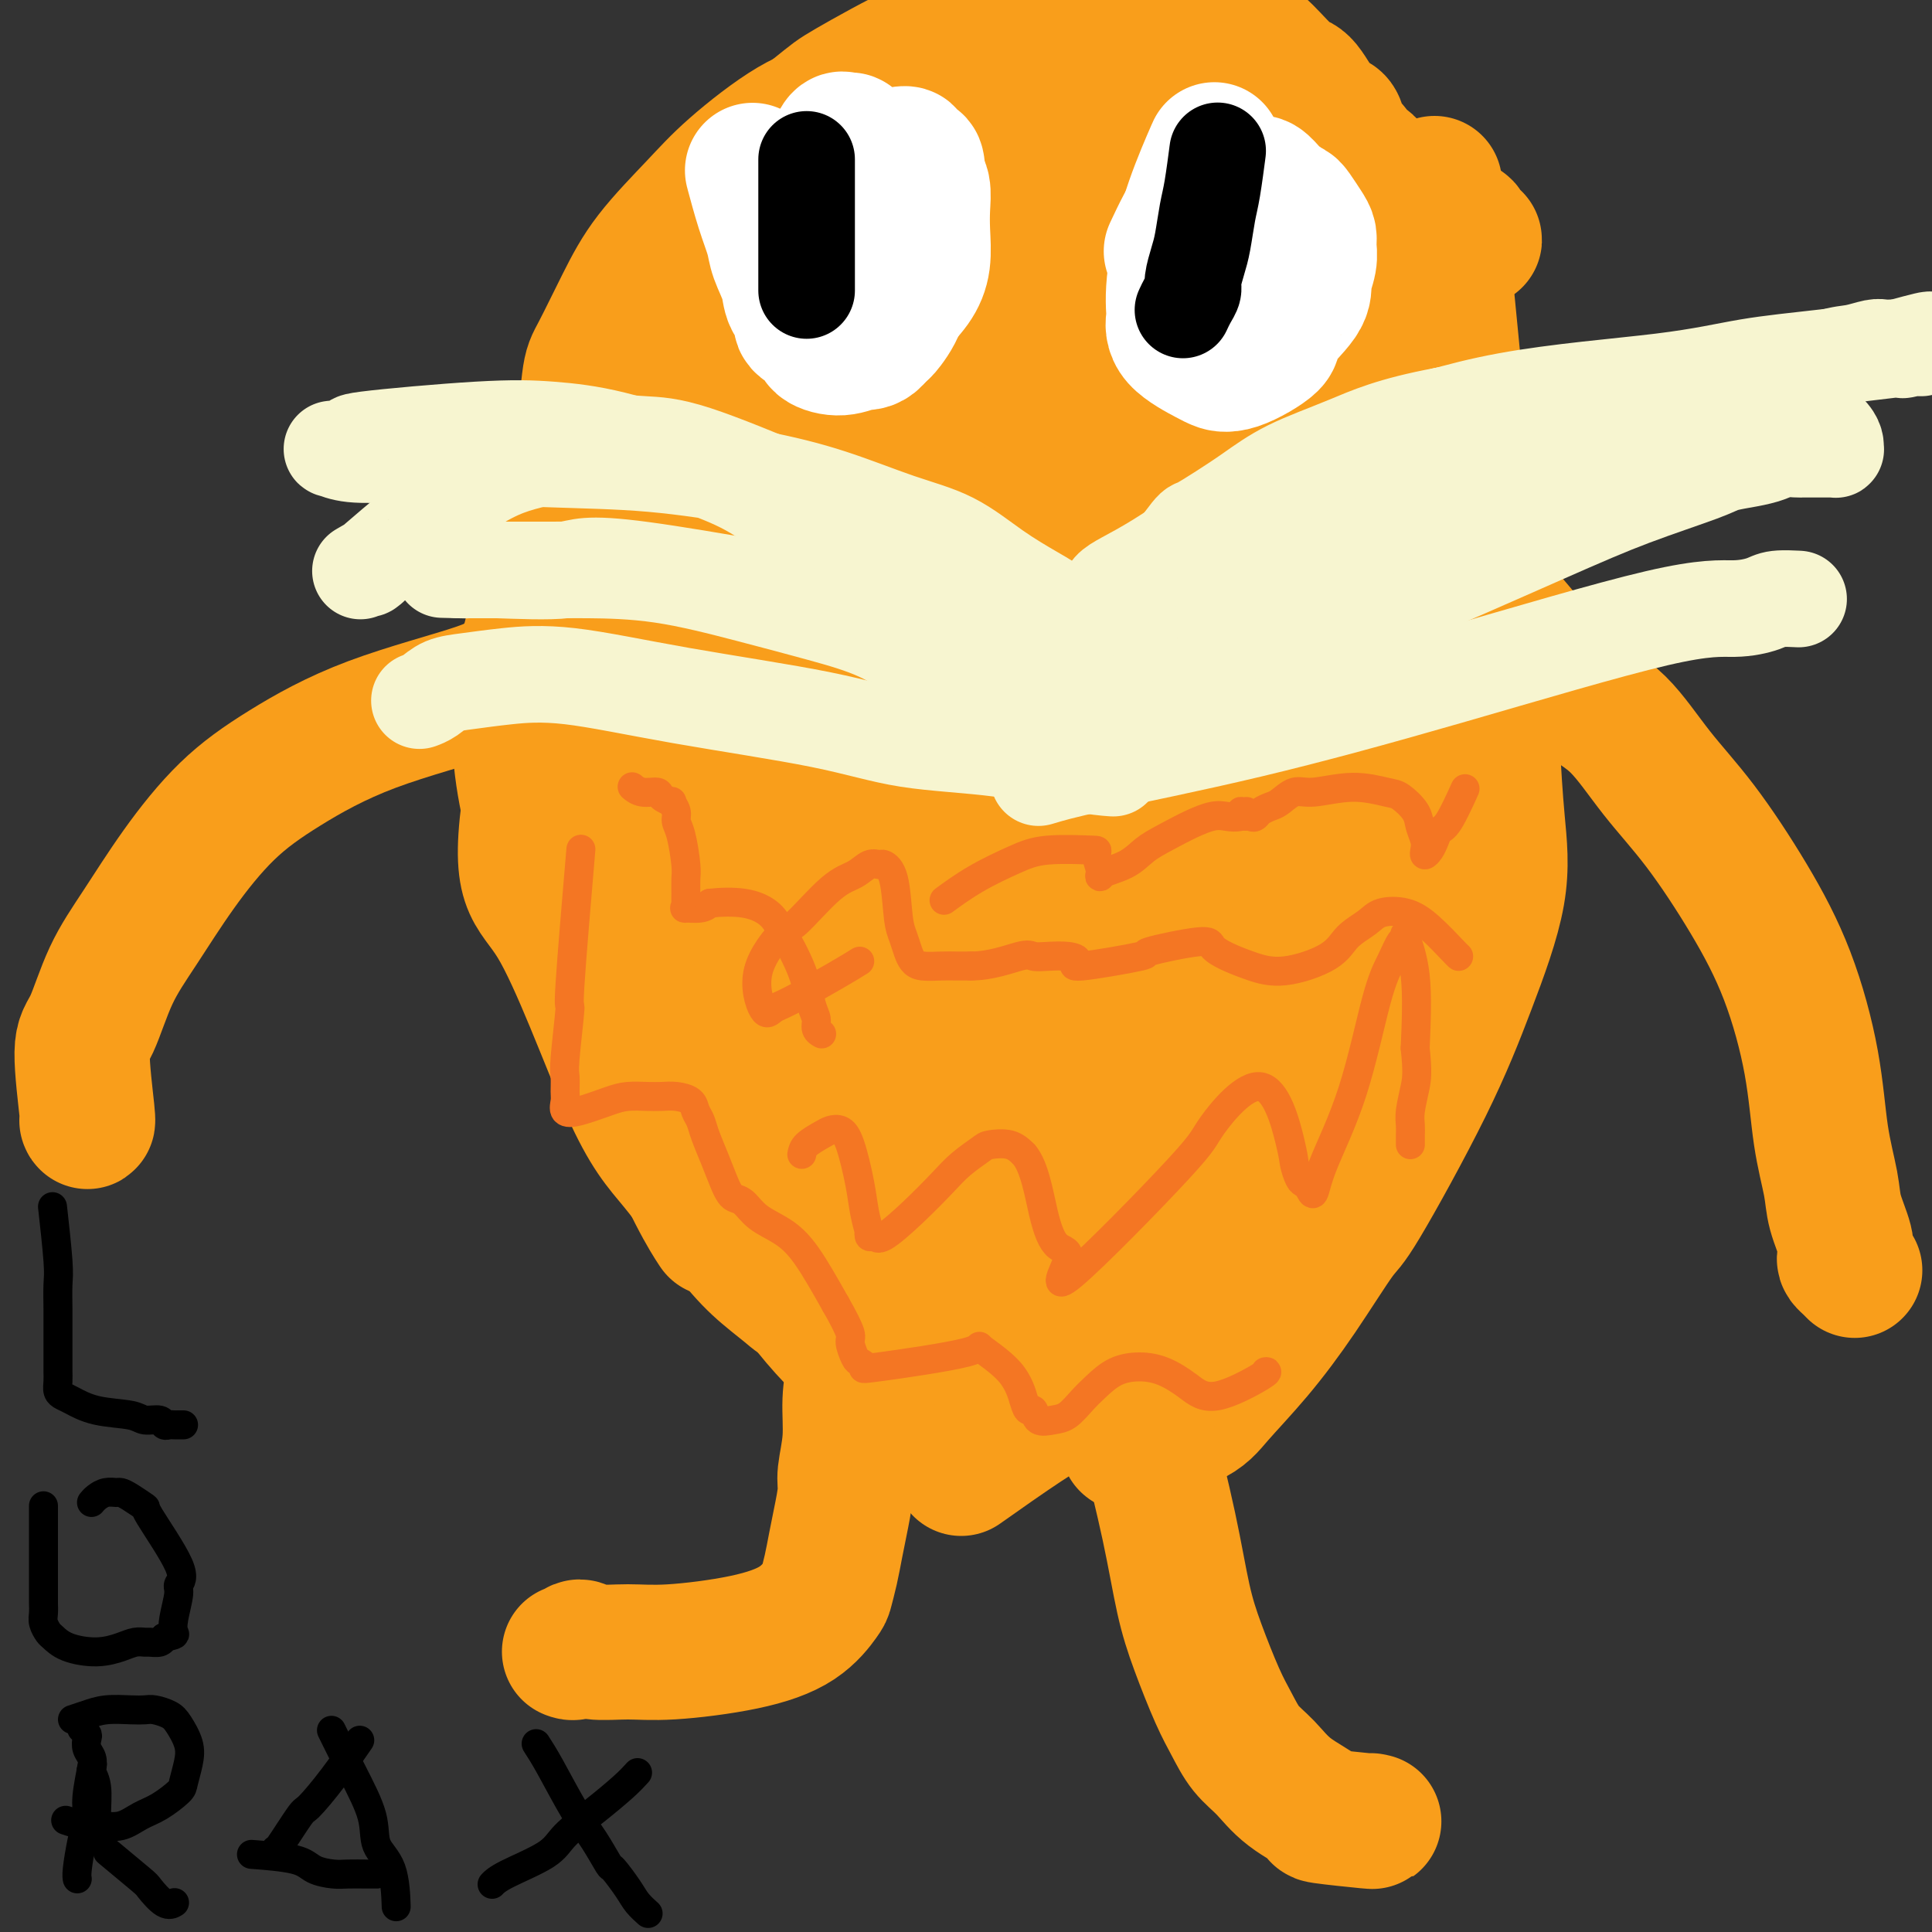 <svg viewBox='0 0 400 400' version='1.1' xmlns='http://www.w3.org/2000/svg' xmlns:xlink='http://www.w3.org/1999/xlink'><rect x="0" y="0" width="400" height="400" fill="#333333" stroke="none"/><g fill='none' stroke='#F99E1B' stroke-width='28' stroke-linecap='round' stroke-linejoin='round'><path d='M171,118c0.442,-5.322 0.883,-10.644 0,0c-0.883,10.644 -3.091,37.252 -4,48c-0.909,10.748 -0.520,5.634 0,11c0.520,5.366 1.171,21.213 2,30c0.829,8.787 1.836,10.515 3,14c1.164,3.485 2.486,8.727 4,13c1.514,4.273 3.222,7.575 5,10c1.778,2.425 3.627,3.972 6,6c2.373,2.028 5.271,4.538 8,6c2.729,1.462 5.290,1.875 9,2c3.710,0.125 8.571,-0.040 14,-2c5.429,-1.960 11.427,-5.715 17,-11c5.573,-5.285 10.719,-12.098 15,-21c4.281,-8.902 7.695,-19.891 10,-32c2.305,-12.109 3.501,-25.336 4,-38c0.499,-12.664 0.301,-24.763 0,-36c-0.301,-11.237 -0.704,-21.612 -2,-30c-1.296,-8.388 -3.483,-14.787 -5,-19c-1.517,-4.213 -2.363,-6.238 -3,-8c-0.637,-1.762 -1.066,-3.262 -2,-4c-0.934,-0.738 -2.375,-0.715 -1,-2c1.375,-1.285 5.566,-3.877 -4,-2c-9.566,1.877 -32.889,8.224 -45,13c-12.111,4.776 -13.009,7.981 -15,10c-1.991,2.019 -5.074,2.851 -13,12c-7.926,9.149 -20.693,26.614 -27,36c-6.307,9.386 -6.153,10.693 -6,12'/><path d='M141,136c-6.517,16.507 -6.311,33.776 -5,45c1.311,11.224 3.727,16.404 6,20c2.273,3.596 4.402,5.607 4,8c-0.402,2.393 -3.335,5.169 7,11c10.335,5.831 33.940,14.716 47,16c13.060,1.284 15.577,-5.032 18,-9c2.423,-3.968 4.752,-5.588 7,-7c2.248,-1.412 4.414,-2.617 8,-9c3.586,-6.383 8.593,-17.945 11,-30c2.407,-12.055 2.214,-24.604 0,-37c-2.214,-12.396 -6.448,-24.640 -11,-36c-4.552,-11.360 -9.420,-21.836 -13,-28c-3.580,-6.164 -5.870,-8.017 -7,-9c-1.130,-0.983 -1.099,-1.097 -2,-2c-0.901,-0.903 -2.733,-2.594 -4,-4c-1.267,-1.406 -1.970,-2.528 -6,-2c-4.030,0.528 -11.387,2.704 -19,8c-7.613,5.296 -15.482,13.712 -22,24c-6.518,10.288 -11.684,22.449 -15,34c-3.316,11.551 -4.783,22.491 -5,33c-0.217,10.509 0.816,20.586 2,27c1.184,6.414 2.520,9.165 5,15c2.480,5.835 6.103,14.754 9,21c2.897,6.246 5.070,9.818 11,15c5.930,5.182 15.619,11.975 21,15c5.381,3.025 6.453,2.283 12,2c5.547,-0.283 15.569,-0.107 24,-3c8.431,-2.893 15.270,-8.856 22,-19c6.730,-10.144 13.351,-24.470 16,-39c2.649,-14.530 1.324,-29.265 0,-44'/><path d='M262,152c-1.271,-13.533 -4.447,-25.367 -9,-37c-4.553,-11.633 -10.483,-23.065 -16,-32c-5.517,-8.935 -10.621,-15.373 -16,-21c-5.379,-5.627 -11.034,-10.443 -15,-13c-3.966,-2.557 -6.242,-2.855 -9,-3c-2.758,-0.145 -5.996,-0.137 -9,-2c-3.004,-1.863 -5.772,-5.596 -15,5c-9.228,10.596 -24.914,35.520 -32,52c-7.086,16.480 -5.571,24.515 -4,34c1.571,9.485 3.196,20.421 6,31c2.804,10.579 6.785,20.800 11,30c4.215,9.200 8.663,17.380 13,24c4.337,6.620 8.563,11.679 12,16c3.437,4.321 6.083,7.903 10,12c3.917,4.097 9.103,8.709 12,11c2.897,2.291 3.505,2.259 5,3c1.495,0.741 3.876,2.254 8,1c4.124,-1.254 9.991,-5.274 16,-15c6.009,-9.726 12.162,-25.157 16,-43c3.838,-17.843 5.363,-38.097 6,-55c0.637,-16.903 0.387,-30.455 0,-42c-0.387,-11.545 -0.910,-21.084 -2,-28c-1.090,-6.916 -2.748,-11.211 -4,-15c-1.252,-3.789 -2.097,-7.073 -4,-10c-1.903,-2.927 -4.862,-5.496 -10,-9c-5.138,-3.504 -12.454,-7.942 -28,-3c-15.546,4.942 -39.322,19.263 -51,27c-11.678,7.737 -11.260,8.891 -13,11c-1.740,2.109 -5.640,5.174 -10,11c-4.360,5.826 -9.180,14.413 -14,23'/><path d='M116,115c-3.982,8.380 -6.937,17.830 -8,27c-1.063,9.170 -0.232,18.059 2,27c2.232,8.941 5.866,17.936 11,27c5.134,9.064 11.767,18.199 19,26c7.233,7.801 15.065,14.267 22,20c6.935,5.733 12.971,10.732 18,15c5.029,4.268 9.051,7.805 13,9c3.949,1.195 7.827,0.047 9,5c1.173,4.953 -0.358,16.008 8,1c8.358,-15.008 26.607,-56.078 34,-76c7.393,-19.922 3.932,-18.696 3,-22c-0.932,-3.304 0.665,-11.140 2,-21c1.335,-9.860 2.407,-21.745 3,-33c0.593,-11.255 0.706,-21.881 1,-32c0.294,-10.119 0.767,-19.732 1,-26c0.233,-6.268 0.225,-9.190 0,-12c-0.225,-2.810 -0.668,-5.508 -1,-7c-0.332,-1.492 -0.555,-1.777 -1,-2c-0.445,-0.223 -1.112,-0.385 -2,-1c-0.888,-0.615 -1.995,-1.683 -9,0c-7.005,1.683 -19.907,6.116 -32,14c-12.093,7.884 -23.377,19.217 -33,30c-9.623,10.783 -17.586,21.016 -23,31c-5.414,9.984 -8.278,19.720 -10,30c-1.722,10.280 -2.302,21.103 -1,31c1.302,9.897 4.484,18.867 8,27c3.516,8.133 7.365,15.427 11,21c3.635,5.573 7.056,9.423 12,14c4.944,4.577 11.413,9.879 19,13c7.587,3.121 16.294,4.060 25,5'/><path d='M217,256c9.768,-0.673 21.687,-4.857 28,-7c6.313,-2.143 7.022,-2.246 13,-6c5.978,-3.754 17.227,-11.158 26,-22c8.773,-10.842 15.069,-25.121 18,-39c2.931,-13.879 2.498,-27.358 2,-39c-0.498,-11.642 -1.061,-21.447 -3,-31c-1.939,-9.553 -5.253,-18.852 -7,-25c-1.747,-6.148 -1.925,-9.144 -3,-12c-1.075,-2.856 -3.045,-5.573 -5,-8c-1.955,-2.427 -3.894,-4.566 -8,-7c-4.106,-2.434 -10.379,-5.163 -19,-5c-8.621,0.163 -19.592,3.220 -30,9c-10.408,5.780 -20.255,14.285 -29,25c-8.745,10.715 -16.388,23.641 -20,31c-3.612,7.359 -3.192,9.152 -4,16c-0.808,6.848 -2.844,18.750 -3,29c-0.156,10.250 1.567,18.848 4,26c2.433,7.152 5.575,12.858 9,18c3.425,5.142 7.134,9.719 10,13c2.866,3.281 4.891,5.266 8,8c3.109,2.734 7.303,6.217 13,8c5.697,1.783 12.897,1.867 18,2c5.103,0.133 8.108,0.316 15,-6c6.892,-6.316 17.669,-19.129 24,-36c6.331,-16.871 8.216,-37.800 10,-45c1.784,-7.200 3.468,-0.672 2,-19c-1.468,-18.328 -6.088,-61.511 -8,-78c-1.912,-16.489 -1.118,-6.282 -2,-4c-0.882,2.282 -3.441,-3.359 -6,-9'/><path d='M270,43c-5.970,-2.212 -16.895,-1.243 -23,0c-6.105,1.243 -7.392,2.759 -14,10c-6.608,7.241 -18.539,20.208 -27,33c-8.461,12.792 -13.453,25.411 -17,37c-3.547,11.589 -5.650,22.149 -6,33c-0.350,10.851 1.053,21.994 2,29c0.947,7.006 1.436,9.875 3,15c1.564,5.125 4.201,12.507 7,18c2.799,5.493 5.758,9.099 9,12c3.242,2.901 6.766,5.098 10,8c3.234,2.902 6.179,6.510 13,6c6.821,-0.510 17.520,-5.139 23,-9c5.480,-3.861 5.741,-6.952 8,-16c2.259,-9.048 6.515,-24.051 8,-37c1.485,-12.949 0.199,-23.845 -1,-34c-1.199,-10.155 -2.313,-19.569 -4,-28c-1.687,-8.431 -3.949,-15.879 -5,-19c-1.051,-3.121 -0.892,-1.915 -1,-2c-0.108,-0.085 -0.484,-1.461 -1,-2c-0.516,-0.539 -1.173,-0.240 -1,-1c0.173,-0.760 1.174,-2.580 -4,-2c-5.174,0.580 -16.525,3.559 -26,12c-9.475,8.441 -17.074,22.342 -23,32c-5.926,9.658 -10.179,15.072 -8,30c2.179,14.928 10.790,39.371 14,49c3.210,9.629 1.020,4.445 5,4c3.980,-0.445 14.129,3.850 20,5c5.871,1.150 7.465,-0.844 10,-2c2.535,-1.156 6.010,-1.473 10,-6c3.990,-4.527 8.495,-13.263 13,-22'/><path d='M264,196c2.254,-18.265 1.389,-52.926 0,-69c-1.389,-16.074 -3.302,-13.561 -5,-15c-1.698,-1.439 -3.180,-6.830 -4,-10c-0.820,-3.170 -0.977,-4.120 -2,-4c-1.023,0.120 -2.910,1.308 -2,-2c0.910,-3.308 4.617,-11.112 -3,-1c-7.617,10.112 -26.560,38.141 -34,50c-7.440,11.859 -3.379,7.547 -2,12c1.379,4.453 0.077,17.670 0,24c-0.077,6.330 1.073,5.775 2,8c0.927,2.225 1.632,7.232 3,11c1.368,3.768 3.400,6.298 5,9c1.600,2.702 2.766,5.576 4,7c1.234,1.424 2.534,1.396 3,3c0.466,1.604 0.099,4.838 3,2c2.901,-2.838 9.072,-11.749 12,-18c2.928,-6.251 2.614,-9.841 3,-19c0.386,-9.159 1.474,-23.886 2,-34c0.526,-10.114 0.492,-15.616 0,-24c-0.492,-8.384 -1.440,-19.651 -2,-25c-0.560,-5.349 -0.730,-4.781 -1,-5c-0.270,-0.219 -0.638,-1.227 -1,-3c-0.362,-1.773 -0.716,-4.313 -1,-6c-0.284,-1.687 -0.497,-2.521 -1,-3c-0.503,-0.479 -1.295,-0.604 -1,-1c0.295,-0.396 1.677,-1.065 -1,0c-2.677,1.065 -9.413,3.864 -18,11c-8.587,7.136 -19.025,18.610 -28,30c-8.975,11.390 -16.488,22.695 -24,34'/><path d='M171,158c-6.197,11.256 -9.691,22.397 -12,31c-2.309,8.603 -3.434,14.667 -2,23c1.434,8.333 5.425,18.935 9,25c3.575,6.065 6.733,7.591 9,10c2.267,2.409 3.644,5.699 11,7c7.356,1.301 20.693,0.612 32,-8c11.307,-8.612 20.586,-25.148 26,-42c5.414,-16.852 6.964,-34.022 5,-50c-1.964,-15.978 -7.442,-30.765 -13,-44c-5.558,-13.235 -11.197,-24.918 -15,-32c-3.803,-7.082 -5.769,-9.561 -7,-11c-1.231,-1.439 -1.725,-1.837 -3,-3c-1.275,-1.163 -3.330,-3.091 -5,-5c-1.670,-1.909 -2.954,-3.799 -8,-4c-5.046,-0.201 -13.853,1.286 -22,6c-8.147,4.714 -15.633,12.656 -22,21c-6.367,8.344 -11.613,17.091 -15,26c-3.387,8.909 -4.914,17.978 -6,28c-1.086,10.022 -1.732,20.995 -1,31c0.732,10.005 2.842,19.043 5,29c2.158,9.957 4.365,20.833 7,30c2.635,9.167 5.700,16.627 9,23c3.300,6.373 6.836,11.661 10,16c3.164,4.339 5.955,7.731 8,10c2.045,2.269 3.344,3.415 4,4c0.656,0.585 0.671,0.611 3,2c2.329,1.389 6.973,4.143 13,0c6.027,-4.143 13.436,-15.184 19,-31c5.564,-15.816 9.282,-36.408 13,-57'/><path d='M223,193c2.298,-24.006 1.544,-55.521 1,-70c-0.544,-14.479 -0.879,-11.921 -1,-17c-0.121,-5.079 -0.029,-17.794 0,-26c0.029,-8.206 -0.006,-11.902 0,-16c0.006,-4.098 0.054,-8.598 0,-14c-0.054,-5.402 -0.210,-11.706 -1,-15c-0.790,-3.294 -2.214,-3.578 -1,-5c1.214,-1.422 5.065,-3.984 -2,-2c-7.065,1.984 -25.048,8.512 -37,16c-11.952,7.488 -17.875,15.936 -24,25c-6.125,9.064 -12.452,18.744 -17,28c-4.548,9.256 -7.318,18.090 -9,27c-1.682,8.910 -2.276,17.898 -2,27c0.276,9.102 1.421,18.319 3,27c1.579,8.681 3.591,16.825 6,24c2.409,7.175 5.214,13.382 8,20c2.786,6.618 5.552,13.648 9,19c3.448,5.352 7.577,9.026 10,11c2.423,1.974 3.138,2.249 5,4c1.862,1.751 4.870,4.977 10,7c5.130,2.023 12.382,2.843 18,2c5.618,-0.843 9.600,-3.348 18,-13c8.400,-9.652 21.216,-26.450 30,-42c8.784,-15.550 13.534,-29.850 17,-43c3.466,-13.150 5.647,-25.148 7,-37c1.353,-11.852 1.878,-23.558 1,-35c-0.878,-11.442 -3.160,-22.619 -6,-33c-2.840,-10.381 -6.240,-19.966 -9,-26c-2.760,-6.034 -4.880,-8.517 -7,-11'/><path d='M250,25c-5.935,-7.649 -12.771,-8.271 -20,-9c-7.229,-0.729 -14.850,-1.566 -23,1c-8.150,2.566 -16.828,8.536 -26,16c-9.172,7.464 -18.837,16.423 -27,21c-8.163,4.577 -14.825,4.772 -23,26c-8.175,21.228 -17.865,63.488 -21,84c-3.135,20.512 0.284,19.276 5,27c4.716,7.724 10.730,24.408 15,34c4.270,9.592 6.798,12.094 10,16c3.202,3.906 7.078,9.218 10,13c2.922,3.782 4.889,6.033 7,8c2.111,1.967 4.365,3.649 6,5c1.635,1.351 2.651,2.370 5,3c2.349,0.630 6.033,0.870 8,1c1.967,0.130 2.218,0.148 4,-1c1.782,-1.148 5.094,-3.464 7,-5c1.906,-1.536 2.405,-2.291 3,-3c0.595,-0.709 1.287,-1.371 2,-2c0.713,-0.629 1.448,-1.226 2,-2c0.552,-0.774 0.920,-1.727 1,-2c0.080,-0.273 -0.129,0.133 0,0c0.129,-0.133 0.595,-0.806 1,-1c0.405,-0.194 0.748,0.092 1,0c0.252,-0.092 0.414,-0.563 1,-1c0.586,-0.437 1.596,-0.839 2,-1c0.404,-0.161 0.202,-0.080 0,0'/><path d='M137,51c-2.831,11.674 -5.663,23.347 -8,35c-2.337,11.653 -4.180,23.285 -5,33c-0.820,9.715 -0.617,17.514 0,27c0.617,9.486 1.648,20.661 2,27c0.352,6.339 0.025,7.843 1,14c0.975,6.157 3.253,16.968 5,25c1.747,8.032 2.963,13.287 5,19c2.037,5.713 4.895,11.884 7,16c2.105,4.116 3.459,6.176 4,7c0.541,0.824 0.271,0.412 0,0'/><path d='M297,38c0.574,4.779 1.148,9.559 2,18c0.852,8.441 1.982,20.545 3,31c1.018,10.455 1.923,19.262 3,28c1.077,8.738 2.324,17.406 3,24c0.676,6.594 0.780,11.114 1,16c0.220,4.886 0.557,10.136 1,15c0.443,4.864 0.993,9.340 0,15c-0.993,5.660 -3.529,12.505 -6,19c-2.471,6.495 -4.877,12.642 -9,21c-4.123,8.358 -9.961,18.927 -13,24c-3.039,5.073 -3.277,4.649 -5,7c-1.723,2.351 -4.929,7.477 -8,12c-3.071,4.523 -6.006,8.441 -9,12c-2.994,3.559 -6.045,6.757 -8,9c-1.955,2.243 -2.813,3.529 -6,5c-3.187,1.471 -8.704,3.127 -11,4c-2.296,0.873 -1.370,0.964 -1,1c0.370,0.036 0.185,0.018 0,0'/><path d='M199,304c4.564,-3.222 9.128,-6.444 13,-9c3.872,-2.556 7.053,-4.447 10,-6c2.947,-1.553 5.661,-2.769 9,-5c3.339,-2.231 7.302,-5.476 11,-10c3.698,-4.524 7.130,-10.327 10,-15c2.870,-4.673 5.176,-8.215 7,-13c1.824,-4.785 3.164,-10.814 5,-18c1.836,-7.186 4.167,-15.531 5,-23c0.833,-7.469 0.167,-14.062 0,-19c-0.167,-4.938 0.165,-8.221 0,-12c-0.165,-3.779 -0.828,-8.053 -1,-11c-0.172,-2.947 0.147,-4.565 0,-7c-0.147,-2.435 -0.760,-5.687 -1,-9c-0.240,-3.313 -0.106,-6.689 0,-10c0.106,-3.311 0.186,-6.558 0,-11c-0.186,-4.442 -0.637,-10.080 -1,-14c-0.363,-3.920 -0.639,-6.123 -1,-9c-0.361,-2.877 -0.805,-6.428 -1,-9c-0.195,-2.572 -0.139,-4.164 0,-8c0.139,-3.836 0.360,-9.915 0,-15c-0.360,-5.085 -1.303,-9.178 -2,-13c-0.697,-3.822 -1.149,-7.375 -2,-10c-0.851,-2.625 -2.100,-4.321 -3,-6c-0.900,-1.679 -1.450,-3.339 -2,-5'/><path d='M255,37c-1.612,-5.690 -1.144,-2.914 -1,-2c0.144,0.914 -0.038,-0.036 -3,-2c-2.962,-1.964 -8.703,-4.944 -14,-7c-5.297,-2.056 -10.149,-3.187 -23,-1c-12.851,2.187 -33.701,7.693 -43,10c-9.299,2.307 -7.049,1.415 -11,5c-3.951,3.585 -14.105,11.646 -19,16c-4.895,4.354 -4.532,4.999 -5,6c-0.468,1.001 -1.768,2.356 -4,7c-2.232,4.644 -5.396,12.576 -7,16c-1.604,3.424 -1.646,2.341 -2,5c-0.354,2.659 -1.018,9.062 -1,13c0.018,3.938 0.720,5.411 1,6c0.280,0.589 0.140,0.295 0,0'/><path d='M155,34c-1.473,1.150 -2.946,2.301 0,0c2.946,-2.301 10.310,-8.053 14,-11c3.690,-2.947 3.704,-3.089 7,-5c3.296,-1.911 9.873,-5.592 15,-8c5.127,-2.408 8.803,-3.544 13,-5c4.197,-1.456 8.916,-3.232 14,-4c5.084,-0.768 10.532,-0.529 15,0c4.468,0.529 7.956,1.347 11,2c3.044,0.653 5.643,1.140 8,2c2.357,0.860 4.473,2.095 6,3c1.527,0.905 2.465,1.482 4,3c1.535,1.518 3.669,3.977 5,5c1.331,1.023 1.861,0.610 3,2c1.139,1.390 2.887,4.585 4,6c1.113,1.415 1.592,1.051 2,1c0.408,-0.051 0.744,0.209 1,1c0.256,0.791 0.433,2.111 1,3c0.567,0.889 1.525,1.346 2,2c0.475,0.654 0.468,1.505 1,2c0.532,0.495 1.605,0.633 2,1c0.395,0.367 0.113,0.962 1,2c0.887,1.038 2.944,2.519 5,4'/><path d='M289,40c5.726,5.542 4.539,3.397 5,3c0.461,-0.397 2.568,0.954 4,2c1.432,1.046 2.187,1.788 3,2c0.813,0.212 1.682,-0.107 2,0c0.318,0.107 0.084,0.640 0,1c-0.084,0.360 -0.018,0.547 1,1c1.018,0.453 2.988,1.174 -2,0c-4.988,-1.174 -16.936,-4.242 -21,-5c-4.064,-0.758 -0.245,0.793 -5,-2c-4.755,-2.793 -18.083,-9.931 -24,-13c-5.917,-3.069 -4.424,-2.068 -4,-2c0.424,0.068 -0.223,-0.797 -2,-2c-1.777,-1.203 -4.684,-2.743 -7,-4c-2.316,-1.257 -4.041,-2.231 -6,-3c-1.959,-0.769 -4.154,-1.333 -7,-2c-2.846,-0.667 -6.344,-1.437 -8,-2c-1.656,-0.563 -1.468,-0.917 -4,-1c-2.532,-0.083 -7.782,0.107 -12,0c-4.218,-0.107 -7.404,-0.512 -12,1c-4.596,1.512 -10.602,4.939 -15,7c-4.398,2.061 -7.189,2.755 -11,5c-3.811,2.245 -8.642,6.040 -12,9c-3.358,2.960 -5.242,5.084 -8,8c-2.758,2.916 -6.389,6.625 -9,10c-2.611,3.375 -4.202,6.415 -6,10c-1.798,3.585 -3.801,7.713 -5,10c-1.199,2.287 -1.592,2.731 -2,6c-0.408,3.269 -0.831,9.363 -1,13c-0.169,3.637 -0.085,4.819 0,6'/><path d='M121,98c-0.167,3.167 -0.083,1.583 0,0'/><path d='M313,129c-0.488,-0.582 -0.977,-1.163 0,0c0.977,1.163 3.418,4.071 6,7c2.582,2.929 5.304,5.879 8,8c2.696,2.121 5.367,3.412 8,6c2.633,2.588 5.227,6.475 8,10c2.773,3.525 5.726,6.690 9,11c3.274,4.310 6.870,9.765 10,15c3.130,5.235 5.793,10.250 8,16c2.207,5.750 3.958,12.236 5,18c1.042,5.764 1.376,10.805 2,15c0.624,4.195 1.540,7.544 2,10c0.460,2.456 0.466,4.020 1,6c0.534,1.980 1.597,4.377 2,6c0.403,1.623 0.147,2.474 0,3c-0.147,0.526 -0.184,0.729 0,1c0.184,0.271 0.588,0.612 1,1c0.412,0.388 0.832,0.825 1,1c0.168,0.175 0.084,0.087 0,0'/><path d='M106,139c-0.934,1.118 -1.867,2.236 -7,4c-5.133,1.764 -14.465,4.173 -22,7c-7.535,2.827 -13.274,6.071 -18,9c-4.726,2.929 -8.438,5.544 -12,9c-3.562,3.456 -6.973,7.753 -10,12c-3.027,4.247 -5.669,8.446 -8,12c-2.331,3.554 -4.352,6.465 -6,10c-1.648,3.535 -2.925,7.693 -4,10c-1.075,2.307 -1.948,2.763 -2,6c-0.052,3.237 0.717,9.256 1,12c0.283,2.744 0.081,2.213 0,2c-0.081,-0.213 -0.040,-0.106 0,0'/><path d='M178,266c0.081,1.059 0.161,2.118 0,5c-0.161,2.882 -0.564,7.588 -1,11c-0.436,3.412 -0.904,5.532 -1,8c-0.096,2.468 0.182,5.285 0,8c-0.182,2.715 -0.822,5.327 -1,7c-0.178,1.673 0.106,2.406 0,4c-0.106,1.594 -0.604,4.049 -1,6c-0.396,1.951 -0.692,3.400 -1,5c-0.308,1.600 -0.629,3.352 -1,5c-0.371,1.648 -0.792,3.192 -1,4c-0.208,0.808 -0.201,0.882 -1,2c-0.799,1.118 -2.402,3.282 -5,5c-2.598,1.718 -6.191,2.992 -11,4c-4.809,1.008 -10.832,1.752 -15,2c-4.168,0.248 -6.479,-0.000 -9,0c-2.521,0.000 -5.250,0.249 -7,0c-1.750,-0.249 -2.521,-0.995 -3,-1c-0.479,-0.005 -0.664,0.731 -1,1c-0.336,0.269 -0.821,0.073 -1,0c-0.179,-0.073 -0.051,-0.021 0,0c0.051,0.021 0.026,0.010 0,0'/><path d='M237,295c1.837,7.410 3.675,14.819 5,21c1.325,6.181 2.139,11.132 3,15c0.861,3.868 1.769,6.651 3,10c1.231,3.349 2.783,7.262 4,10c1.217,2.738 2.098,4.299 3,6c0.902,1.701 1.827,3.541 3,5c1.173,1.459 2.596,2.538 4,4c1.404,1.462 2.789,3.306 5,5c2.211,1.694 5.247,3.239 6,4c0.753,0.761 -0.778,0.740 1,1c1.778,0.260 6.863,0.801 9,1c2.137,0.199 1.325,0.057 1,0c-0.325,-0.057 -0.162,-0.028 0,0'/></g>
<g fill='none' stroke='#FFFFFF' stroke-width='28' stroke-linecap='round' stroke-linejoin='round'><path d='M156,36c-0.170,-0.634 -0.340,-1.268 0,0c0.340,1.268 1.189,4.440 2,7c0.811,2.560 1.585,4.510 2,6c0.415,1.490 0.472,2.521 1,4c0.528,1.479 1.526,3.407 2,5c0.474,1.593 0.425,2.850 1,4c0.575,1.150 1.773,2.194 2,3c0.227,0.806 -0.519,1.375 0,2c0.519,0.625 2.301,1.307 3,2c0.699,0.693 0.314,1.397 1,2c0.686,0.603 2.442,1.107 4,1c1.558,-0.107 2.919,-0.823 4,-1c1.081,-0.177 1.883,0.187 3,-1c1.117,-1.187 2.548,-3.923 4,-6c1.452,-2.077 2.926,-3.494 4,-5c1.074,-1.506 1.748,-3.100 2,-5c0.252,-1.900 0.081,-4.106 0,-6c-0.081,-1.894 -0.073,-3.477 0,-5c0.073,-1.523 0.212,-2.987 0,-4c-0.212,-1.013 -0.775,-1.575 -1,-2c-0.225,-0.425 -0.113,-0.712 0,-1'/><path d='M190,36c-0.081,-3.799 -0.783,-1.796 -1,-1c-0.217,0.796 0.051,0.384 0,0c-0.051,-0.384 -0.420,-0.741 -1,-1c-0.580,-0.259 -1.371,-0.420 -1,-1c0.371,-0.580 1.903,-1.578 -1,-1c-2.903,0.578 -10.240,2.733 -14,6c-3.760,3.267 -3.941,7.645 -4,11c-0.059,3.355 0.004,5.685 0,7c-0.004,1.315 -0.074,1.614 0,2c0.074,0.386 0.294,0.859 1,2c0.706,1.141 1.899,2.950 3,4c1.101,1.050 2.109,1.340 3,2c0.891,0.660 1.663,1.691 3,2c1.337,0.309 3.239,-0.104 4,0c0.761,0.104 0.381,0.723 1,0c0.619,-0.723 2.236,-2.789 3,-5c0.764,-2.211 0.675,-4.566 1,-7c0.325,-2.434 1.063,-4.945 1,-8c-0.063,-3.055 -0.927,-6.653 -2,-9c-1.073,-2.347 -2.353,-3.442 -3,-4c-0.647,-0.558 -0.660,-0.580 -1,-1c-0.340,-0.420 -1.008,-1.239 -2,-2c-0.992,-0.761 -2.308,-1.464 -3,-2c-0.692,-0.536 -0.760,-0.903 -1,-1c-0.240,-0.097 -0.652,0.077 -1,0c-0.348,-0.077 -0.632,-0.405 -1,0c-0.368,0.405 -0.819,1.544 -1,2c-0.181,0.456 -0.090,0.228 0,0'/><path d='M251,32c0.370,-0.848 0.740,-1.695 0,0c-0.740,1.695 -2.590,5.933 -4,10c-1.410,4.067 -2.380,7.963 -3,11c-0.620,3.037 -0.891,5.217 -1,7c-0.109,1.783 -0.056,3.170 0,4c0.056,0.830 0.114,1.102 0,2c-0.114,0.898 -0.400,2.423 1,4c1.400,1.577 4.486,3.205 6,4c1.514,0.795 1.457,0.758 2,1c0.543,0.242 1.685,0.765 4,0c2.315,-0.765 5.801,-2.816 7,-4c1.199,-1.184 0.111,-1.500 1,-3c0.889,-1.500 3.755,-4.184 5,-6c1.245,-1.816 0.867,-2.765 1,-4c0.133,-1.235 0.775,-2.758 1,-4c0.225,-1.242 0.033,-2.203 0,-3c-0.033,-0.797 0.093,-1.429 0,-2c-0.093,-0.571 -0.406,-1.081 -1,-2c-0.594,-0.919 -1.467,-2.247 -2,-3c-0.533,-0.753 -0.724,-0.929 -1,-1c-0.276,-0.071 -0.638,-0.035 -1,0'/><path d='M266,43c-1.194,-1.663 -1.679,-1.820 -2,-2c-0.321,-0.180 -0.478,-0.382 -1,-1c-0.522,-0.618 -1.409,-1.653 -2,-2c-0.591,-0.347 -0.888,-0.007 -2,0c-1.112,0.007 -3.040,-0.318 -5,0c-1.960,0.318 -3.951,1.278 -6,4c-2.049,2.722 -4.157,7.206 -5,9c-0.843,1.794 -0.422,0.897 0,0'/></g>
<g fill='none' stroke='#000000' stroke-width='20' stroke-linecap='round' stroke-linejoin='round'><path d='M167,33c0.000,1.009 0.000,2.017 0,4c0.000,1.983 0.000,4.939 0,7c0.000,2.061 0.000,3.227 0,4c0.000,0.773 0.000,1.153 0,2c0.000,0.847 0.000,2.161 0,3c0.000,0.839 0.000,1.204 0,2c0.000,0.796 0.000,2.022 0,3c0.000,0.978 0.000,1.708 0,2c0.000,0.292 0.000,0.146 0,0'/><path d='M252,32c0.089,-0.683 0.179,-1.366 0,0c-0.179,1.366 -0.626,4.782 -1,7c-0.374,2.218 -0.674,3.238 -1,5c-0.326,1.762 -0.679,4.268 -1,6c-0.321,1.732 -0.612,2.692 -1,4c-0.388,1.308 -0.875,2.964 -1,4c-0.125,1.036 0.111,1.453 0,2c-0.111,0.547 -0.568,1.224 -1,2c-0.432,0.776 -0.838,1.650 -1,2c-0.162,0.350 -0.081,0.175 0,0'/></g>
<g fill='none' stroke='#F7F5D0' stroke-width='20' stroke-linecap='round' stroke-linejoin='round'><path d='M207,149c0.324,0.396 0.649,0.791 0,0c-0.649,-0.791 -2.271,-2.770 -5,-5c-2.729,-2.230 -6.564,-4.713 -10,-7c-3.436,-2.287 -6.472,-4.378 -10,-6c-3.528,-1.622 -7.546,-2.774 -12,-4c-4.454,-1.226 -9.343,-2.525 -15,-4c-5.657,-1.475 -12.082,-3.127 -18,-4c-5.918,-0.873 -11.329,-0.966 -15,-1c-3.671,-0.034 -5.604,-0.009 -8,0c-2.396,0.009 -5.257,0.002 -7,0c-1.743,-0.002 -2.370,-0.001 -3,0c-0.630,0.001 -1.264,0.000 -2,0c-0.736,-0.000 -1.573,-0.000 -2,0c-0.427,0.000 -0.444,0.000 -1,0c-0.556,-0.000 -1.652,-0.000 -2,0c-0.348,0.000 0.051,0.000 0,0c-0.051,-0.000 -0.552,-0.000 -1,0c-0.448,0.000 -0.842,0.000 -1,0c-0.158,-0.000 -0.079,-0.000 0,0'/><path d='M95,118c-6.578,-0.157 -2.022,-0.050 0,0c2.022,0.050 1.511,0.043 2,0c0.489,-0.043 1.977,-0.121 6,0c4.023,0.121 10.580,0.442 14,0c3.420,-0.442 3.704,-1.647 16,0c12.296,1.647 36.605,6.147 46,8c9.395,1.853 3.876,1.060 9,5c5.124,3.940 20.893,12.615 27,16c6.107,3.385 2.554,1.481 2,1c-0.554,-0.481 1.893,0.462 3,1c1.107,0.538 0.875,0.670 1,1c0.125,0.330 0.607,0.858 1,1c0.393,0.142 0.697,-0.102 1,0c0.303,0.102 0.605,0.549 1,1c0.395,0.451 0.884,0.906 1,1c0.116,0.094 -0.139,-0.172 0,0c0.139,0.172 0.673,0.781 1,1c0.327,0.219 0.446,0.048 0,0c-0.446,-0.048 -1.456,0.026 -2,0c-0.544,-0.026 -0.621,-0.153 -2,-1c-1.379,-0.847 -4.060,-2.412 -7,-4c-2.940,-1.588 -6.138,-3.197 -10,-6c-3.862,-2.803 -8.389,-6.801 -12,-10c-3.611,-3.199 -6.305,-5.600 -9,-8'/><path d='M184,125c-5.093,-4.435 -7.326,-6.522 -10,-9c-2.674,-2.478 -5.789,-5.347 -9,-8c-3.211,-2.653 -6.519,-5.091 -10,-7c-3.481,-1.909 -7.137,-3.289 -12,-5c-4.863,-1.711 -10.934,-3.752 -16,-5c-5.066,-1.248 -9.126,-1.703 -13,-2c-3.874,-0.297 -7.562,-0.434 -15,0c-7.438,0.434 -18.626,1.441 -23,2c-4.374,0.559 -1.934,0.672 -2,1c-0.066,0.328 -2.637,0.872 -4,1c-1.363,0.128 -1.519,-0.158 -1,0c0.519,0.158 1.712,0.762 4,1c2.288,0.238 5.669,0.111 8,0c2.331,-0.111 3.611,-0.205 9,0c5.389,0.205 14.888,0.708 23,1c8.112,0.292 14.838,0.372 22,1c7.162,0.628 14.762,1.805 21,3c6.238,1.195 11.115,2.410 16,4c4.885,1.590 9.778,3.557 14,5c4.222,1.443 7.773,2.363 11,4c3.227,1.637 6.130,3.991 9,6c2.870,2.009 5.707,3.672 8,5c2.293,1.328 4.040,2.319 6,4c1.960,1.681 4.131,4.052 6,6c1.869,1.948 3.434,3.474 5,5'/><path d='M231,138c5.572,4.051 2.500,1.179 2,1c-0.500,-0.179 1.570,2.334 3,4c1.430,1.666 2.219,2.485 3,3c0.781,0.515 1.553,0.725 2,1c0.447,0.275 0.570,0.616 1,1c0.430,0.384 1.167,0.813 1,1c-0.167,0.187 -1.240,0.132 -2,0c-0.760,-0.132 -1.208,-0.340 -3,-1c-1.792,-0.660 -4.927,-1.770 -8,-3c-3.073,-1.230 -6.083,-2.580 -9,-4c-2.917,-1.420 -5.740,-2.910 -8,-4c-2.260,-1.090 -3.955,-1.781 -6,-3c-2.045,-1.219 -4.438,-2.965 -6,-4c-1.562,-1.035 -2.291,-1.360 -3,-2c-0.709,-0.640 -1.396,-1.597 -7,-6c-5.604,-4.403 -16.125,-12.254 -21,-16c-4.875,-3.746 -4.106,-3.387 -8,-5c-3.894,-1.613 -12.453,-5.199 -18,-7c-5.547,-1.801 -8.082,-1.818 -11,-2c-2.918,-0.182 -6.219,-0.530 -10,0c-3.781,0.530 -8.044,1.939 -12,3c-3.956,1.061 -7.607,1.773 -14,6c-6.393,4.227 -15.528,11.968 -19,15c-3.472,3.032 -1.281,1.355 -1,1c0.281,-0.355 -1.348,0.613 -2,1c-0.652,0.387 -0.326,0.194 0,0'/><path d='M240,145c-3.175,1.464 -6.349,2.928 0,0c6.349,-2.928 22.222,-10.248 31,-14c8.778,-3.752 10.461,-3.937 18,-7c7.539,-3.063 20.936,-9.006 30,-13c9.064,-3.994 13.797,-6.040 19,-8c5.203,-1.960 10.877,-3.835 14,-5c3.123,-1.165 3.695,-1.618 5,-2c1.305,-0.382 3.343,-0.691 5,-1c1.657,-0.309 2.934,-0.619 4,-1c1.066,-0.381 1.921,-0.834 3,-1c1.079,-0.166 2.383,-0.044 3,0c0.617,0.044 0.547,0.012 1,0c0.453,-0.012 1.431,-0.003 2,0c0.569,0.003 0.731,0.001 1,0c0.269,-0.001 0.646,0.000 1,0c0.354,-0.000 0.684,-0.002 1,0c0.316,0.002 0.619,0.009 1,0c0.381,-0.009 0.840,-0.035 1,0c0.160,0.035 0.022,0.131 0,0c-0.022,-0.131 0.072,-0.487 0,-1c-0.072,-0.513 -0.310,-1.181 -1,-2c-0.690,-0.819 -1.831,-1.789 -4,-3c-2.169,-1.211 -5.365,-2.665 -11,-4c-5.635,-1.335 -13.709,-2.552 -19,-3c-5.291,-0.448 -7.797,-0.128 -15,1c-7.203,1.128 -19.101,3.064 -31,5'/><path d='M299,86c-11.027,2.051 -15.596,4.179 -20,6c-4.404,1.821 -8.643,3.335 -12,5c-3.357,1.665 -5.833,3.483 -8,5c-2.167,1.517 -4.026,2.735 -6,4c-1.974,1.265 -4.063,2.577 -5,3c-0.937,0.423 -0.720,-0.044 -3,3c-2.280,3.044 -7.056,9.600 -9,12c-1.944,2.400 -1.057,0.646 -1,1c0.057,0.354 -0.716,2.818 -1,4c-0.284,1.182 -0.079,1.084 0,1c0.079,-0.084 0.030,-0.153 0,0c-0.030,0.153 -0.043,0.528 0,1c0.043,0.472 0.141,1.040 3,0c2.859,-1.040 8.480,-3.690 18,-8c9.520,-4.310 22.941,-10.280 35,-16c12.059,-5.720 22.756,-11.189 29,-14c6.244,-2.811 8.035,-2.962 14,-5c5.965,-2.038 16.106,-5.961 23,-8c6.894,-2.039 10.543,-2.192 14,-3c3.457,-0.808 6.723,-2.269 9,-3c2.277,-0.731 3.566,-0.732 5,-1c1.434,-0.268 3.013,-0.804 4,-1c0.987,-0.196 1.381,-0.053 2,0c0.619,0.053 1.463,0.015 2,0c0.537,-0.015 0.769,-0.008 1,0'/><path d='M393,72c11.857,-3.249 4.501,-0.870 2,0c-2.501,0.870 -0.146,0.231 1,0c1.146,-0.231 1.083,-0.056 1,0c-0.083,0.056 -0.186,-0.008 0,0c0.186,0.008 0.661,0.088 1,0c0.339,-0.088 0.543,-0.344 -3,0c-3.543,0.344 -10.834,1.288 -17,2c-6.166,0.712 -11.206,1.194 -16,2c-4.794,0.806 -9.343,1.937 -18,3c-8.657,1.063 -21.423,2.057 -32,4c-10.577,1.943 -18.964,4.835 -25,7c-6.036,2.165 -9.722,3.604 -13,5c-3.278,1.396 -6.148,2.748 -10,5c-3.852,2.252 -8.685,5.404 -11,7c-2.315,1.596 -2.112,1.634 -4,3c-1.888,1.366 -5.869,4.058 -9,6c-3.131,1.942 -5.414,3.134 -7,4c-1.586,0.866 -2.477,1.407 -3,2c-0.523,0.593 -0.679,1.236 -1,2c-0.321,0.764 -0.806,1.647 -1,2c-0.194,0.353 -0.097,0.177 0,0'/><path d='M230,159c0.436,0.032 0.873,0.064 0,0c-0.873,-0.064 -3.054,-0.224 -7,-1c-3.946,-0.776 -9.656,-2.166 -16,-3c-6.344,-0.834 -13.320,-1.110 -19,-2c-5.680,-0.890 -10.062,-2.393 -18,-4c-7.938,-1.607 -19.432,-3.318 -29,-5c-9.568,-1.682 -17.210,-3.334 -23,-4c-5.790,-0.666 -9.727,-0.347 -13,0c-3.273,0.347 -5.883,0.720 -8,1c-2.117,0.280 -3.743,0.467 -5,1c-1.257,0.533 -2.146,1.413 -3,2c-0.854,0.587 -1.673,0.882 -2,1c-0.327,0.118 -0.164,0.059 0,0'/><path d='M215,161c2.374,-0.715 4.748,-1.431 12,-3c7.252,-1.569 19.382,-3.992 32,-7c12.618,-3.008 25.724,-6.599 41,-11c15.276,-4.401 32.721,-9.610 43,-12c10.279,-2.390 13.392,-1.961 16,-2c2.608,-0.039 4.713,-0.546 6,-1c1.287,-0.454 1.757,-0.854 3,-1c1.243,-0.146 3.258,-0.039 4,0c0.742,0.039 0.212,0.011 0,0c-0.212,-0.011 -0.106,-0.006 0,0'/></g>
<g fill='none' stroke='#000000' stroke-width='6' stroke-linecap='round' stroke-linejoin='round'><path d='M11,251c-0.113,-1.015 -0.226,-2.030 0,0c0.226,2.030 0.793,7.104 1,10c0.207,2.896 0.056,3.613 0,5c-0.056,1.387 -0.015,3.445 0,5c0.015,1.555 0.004,2.606 0,4c-0.004,1.394 -0.001,3.132 0,4c0.001,0.868 0.000,0.865 0,1c-0.000,0.135 -0.001,0.407 0,1c0.001,0.593 0.003,1.507 0,2c-0.003,0.493 -0.011,0.565 0,1c0.011,0.435 0.040,1.234 0,2c-0.040,0.766 -0.148,1.500 0,2c0.148,0.500 0.552,0.765 1,1c0.448,0.235 0.940,0.440 2,1c1.060,0.560 2.690,1.474 5,2c2.310,0.526 5.301,0.663 7,1c1.699,0.337 2.104,0.875 3,1c0.896,0.125 2.281,-0.163 3,0c0.719,0.163 0.771,0.776 1,1c0.229,0.224 0.636,0.060 1,0c0.364,-0.060 0.685,-0.016 1,0c0.315,0.016 0.623,0.004 1,0c0.377,-0.004 0.822,-0.001 1,0c0.178,0.001 0.089,0.001 0,0'/><path d='M9,313c0.000,-1.076 0.000,-2.153 0,0c-0.000,2.153 -0.001,7.535 0,11c0.001,3.465 0.003,5.012 0,6c-0.003,0.988 -0.013,1.415 0,2c0.013,0.585 0.048,1.326 0,2c-0.048,0.674 -0.181,1.281 0,2c0.181,0.719 0.674,1.549 1,2c0.326,0.451 0.485,0.524 1,1c0.515,0.476 1.385,1.357 3,2c1.615,0.643 3.976,1.048 6,1c2.024,-0.048 3.712,-0.548 5,-1c1.288,-0.452 2.177,-0.856 3,-1c0.823,-0.144 1.582,-0.028 2,0c0.418,0.028 0.497,-0.031 1,0c0.503,0.031 1.429,0.152 2,0c0.571,-0.152 0.785,-0.576 1,-1'/><path d='M34,339c2.637,-0.583 2.229,-0.540 2,-1c-0.229,-0.460 -0.280,-1.424 0,-3c0.280,-1.576 0.890,-3.766 1,-5c0.110,-1.234 -0.281,-1.514 0,-2c0.281,-0.486 1.235,-1.178 0,-4c-1.235,-2.822 -4.659,-7.775 -6,-10c-1.341,-2.225 -0.600,-1.721 -1,-2c-0.400,-0.279 -1.942,-1.340 -3,-2c-1.058,-0.660 -1.632,-0.919 -2,-1c-0.368,-0.081 -0.529,0.017 -1,0c-0.471,-0.017 -1.250,-0.148 -2,0c-0.750,0.148 -1.469,0.576 -2,1c-0.531,0.424 -0.874,0.845 -1,1c-0.126,0.155 -0.036,0.044 0,0c0.036,-0.044 0.018,-0.022 0,0'/><path d='M19,366c0.119,-0.587 0.238,-1.174 0,0c-0.238,1.174 -0.834,4.108 -1,6c-0.166,1.892 0.099,2.742 0,4c-0.099,1.258 -0.563,2.925 -1,5c-0.437,2.075 -0.849,4.559 -1,6c-0.151,1.441 -0.043,1.840 0,2c0.043,0.160 0.022,0.080 0,0'/><path d='M23,384c-0.639,-0.530 -1.278,-1.060 0,0c1.278,1.060 4.472,3.709 6,5c1.528,1.291 1.389,1.222 2,2c0.611,0.778 1.972,2.402 3,3c1.028,0.598 1.722,0.171 2,0c0.278,-0.171 0.139,-0.085 0,0'/><path d='M19,381c0.431,-1.057 0.861,-2.114 1,-3c0.139,-0.886 -0.014,-1.603 0,-3c0.014,-1.397 0.196,-3.476 0,-5c-0.196,-1.524 -0.771,-2.492 -1,-3c-0.229,-0.508 -0.113,-0.556 0,-1c0.113,-0.444 0.223,-1.286 0,-2c-0.223,-0.714 -0.778,-1.302 -1,-2c-0.222,-0.698 -0.112,-1.508 0,-2c0.112,-0.492 0.226,-0.668 0,-1c-0.226,-0.332 -0.792,-0.820 -1,-1c-0.208,-0.180 -0.060,-0.051 0,0c0.060,0.051 0.030,0.026 0,0'/><path d='M15,356c0.945,-0.310 1.890,-0.620 3,-1c1.110,-0.380 2.384,-0.831 4,-1c1.616,-0.169 3.573,-0.055 5,0c1.427,0.055 2.323,0.051 3,0c0.677,-0.051 1.135,-0.150 2,0c0.865,0.150 2.137,0.548 3,1c0.863,0.452 1.316,0.960 2,2c0.684,1.040 1.597,2.614 2,4c0.403,1.386 0.296,2.583 0,4c-0.296,1.417 -0.781,3.053 -1,4c-0.219,0.947 -0.174,1.206 -1,2c-0.826,0.794 -2.524,2.122 -4,3c-1.476,0.878 -2.729,1.307 -4,2c-1.271,0.693 -2.558,1.651 -4,2c-1.442,0.349 -3.038,0.090 -4,0c-0.962,-0.090 -1.288,-0.010 -2,0c-0.712,0.010 -1.809,-0.049 -2,0c-0.191,0.049 0.526,0.205 0,0c-0.526,-0.205 -2.293,-0.773 -3,-1c-0.707,-0.227 -0.353,-0.114 0,0'/><path d='M74,361c0.423,-0.614 0.845,-1.229 0,0c-0.845,1.229 -2.959,4.301 -5,7c-2.041,2.699 -4.011,5.024 -5,6c-0.989,0.976 -0.997,0.602 -2,2c-1.003,1.398 -3.001,4.569 -4,6c-0.999,1.431 -1.000,1.123 -1,1c-0.000,-0.123 -0.000,-0.062 0,0'/><path d='M69,359c-0.334,-0.675 -0.668,-1.350 0,0c0.668,1.350 2.337,4.724 4,8c1.663,3.276 3.321,6.455 4,9c0.679,2.545 0.378,4.455 1,6c0.622,1.545 2.168,2.724 3,5c0.832,2.276 0.952,5.650 1,7c0.048,1.350 0.024,0.675 0,0'/><path d='M53,384c-0.813,-0.061 -1.625,-0.121 0,0c1.625,0.121 5.688,0.425 8,1c2.312,0.575 2.872,1.422 4,2c1.128,0.578 2.824,0.887 4,1c1.176,0.113 1.831,0.030 3,0c1.169,-0.030 2.853,-0.008 4,0c1.147,0.008 1.756,0.002 2,0c0.244,-0.002 0.122,-0.001 0,0'/><path d='M111,361c0.799,1.236 1.599,2.471 3,5c1.401,2.529 3.405,6.350 5,9c1.595,2.650 2.783,4.127 4,6c1.217,1.873 2.463,4.141 3,5c0.537,0.859 0.365,0.307 1,1c0.635,0.693 2.077,2.629 3,4c0.923,1.371 1.325,2.177 2,3c0.675,0.823 1.621,1.664 2,2c0.379,0.336 0.189,0.168 0,0'/><path d='M132,367c-0.754,0.828 -1.507,1.657 -3,3c-1.493,1.343 -3.724,3.201 -6,5c-2.276,1.799 -4.596,3.540 -6,5c-1.404,1.460 -1.892,2.639 -4,4c-2.108,1.361 -5.837,2.905 -8,4c-2.163,1.095 -2.761,1.741 -3,2c-0.239,0.259 -0.120,0.129 0,0'/></g>
<g fill='none' stroke='#F47623' stroke-width='6' stroke-linecap='round' stroke-linejoin='round'><path d='M166,239c0.131,-0.647 0.261,-1.293 1,-2c0.739,-0.707 2.086,-1.474 3,-2c0.914,-0.526 1.397,-0.809 2,-1c0.603,-0.191 1.328,-0.288 2,0c0.672,0.288 1.290,0.962 2,3c0.710,2.038 1.510,5.440 2,8c0.490,2.560 0.670,4.279 1,6c0.330,1.721 0.809,3.446 1,4c0.191,0.554 0.093,-0.061 0,0c-0.093,0.061 -0.181,0.800 0,1c0.181,0.200 0.630,-0.137 1,0c0.370,0.137 0.659,0.748 2,0c1.341,-0.748 3.733,-2.855 6,-5c2.267,-2.145 4.410,-4.327 6,-6c1.590,-1.673 2.628,-2.835 4,-4c1.372,-1.165 3.079,-2.333 4,-3c0.921,-0.667 1.056,-0.833 2,-1c0.944,-0.167 2.698,-0.333 4,0c1.302,0.333 2.151,1.167 3,2'/><path d='M212,239c2.169,2.460 3.090,8.109 4,12c0.910,3.891 1.808,6.023 3,7c1.192,0.977 2.677,0.800 2,3c-0.677,2.200 -3.516,6.778 1,3c4.516,-3.778 16.386,-15.911 22,-22c5.614,-6.089 4.971,-6.133 7,-9c2.029,-2.867 6.729,-8.559 10,-8c3.271,0.559 5.114,7.367 6,11c0.886,3.633 0.815,4.091 1,5c0.185,0.909 0.627,2.270 1,3c0.373,0.730 0.679,0.829 1,1c0.321,0.171 0.659,0.413 1,1c0.341,0.587 0.686,1.519 1,1c0.314,-0.519 0.598,-2.490 2,-6c1.402,-3.510 3.921,-8.561 6,-15c2.079,-6.439 3.718,-14.266 5,-19c1.282,-4.734 2.207,-6.374 3,-8c0.793,-1.626 1.453,-3.237 2,-4c0.547,-0.763 0.982,-0.679 1,-1c0.018,-0.321 -0.380,-1.048 0,0c0.380,1.048 1.537,3.871 2,8c0.463,4.129 0.231,9.565 0,15'/><path d='M293,217c0.525,4.953 0.337,6.335 0,8c-0.337,1.665 -0.822,3.613 -1,5c-0.178,1.387 -0.048,2.214 0,3c0.048,0.786 0.013,1.530 0,2c-0.013,0.470 -0.003,0.665 0,1c0.003,0.335 0.001,0.810 0,1c-0.001,0.190 -0.000,0.095 0,0'/><path d='M178,199c-1.204,0.750 -2.408,1.499 -5,3c-2.592,1.501 -6.572,3.753 -9,5c-2.428,1.247 -3.304,1.489 -4,2c-0.696,0.511 -1.212,1.290 -2,0c-0.788,-1.290 -1.849,-4.649 -1,-8c0.849,-3.351 3.606,-6.695 5,-8c1.394,-1.305 1.424,-0.570 3,-2c1.576,-1.430 4.697,-5.025 7,-7c2.303,-1.975 3.787,-2.329 5,-3c1.213,-0.671 2.156,-1.659 3,-2c0.844,-0.341 1.588,-0.034 2,0c0.412,0.034 0.492,-0.206 1,0c0.508,0.206 1.445,0.857 2,3c0.555,2.143 0.727,5.779 1,8c0.273,2.221 0.646,3.026 1,4c0.354,0.974 0.688,2.117 1,3c0.312,0.883 0.600,1.504 1,2c0.400,0.496 0.911,0.865 2,1c1.089,0.135 2.755,0.036 4,0c1.245,-0.036 2.070,-0.010 3,0c0.930,0.010 1.965,0.005 3,0'/><path d='M201,200c4.128,0.012 7.949,-1.459 10,-2c2.051,-0.541 2.331,-0.153 3,0c0.669,0.153 1.728,0.072 3,0c1.272,-0.072 2.758,-0.136 4,0c1.242,0.136 2.238,0.473 2,1c-0.238,0.527 -1.712,1.243 1,1c2.712,-0.243 9.610,-1.446 12,-2c2.390,-0.554 0.272,-0.458 2,-1c1.728,-0.542 7.300,-1.723 10,-2c2.700,-0.277 2.526,0.349 3,1c0.474,0.651 1.595,1.329 3,2c1.405,0.671 3.093,1.337 5,2c1.907,0.663 4.031,1.323 7,1c2.969,-0.323 6.782,-1.629 9,-3c2.218,-1.371 2.839,-2.806 4,-4c1.161,-1.194 2.861,-2.148 4,-3c1.139,-0.852 1.717,-1.601 3,-2c1.283,-0.399 3.272,-0.447 5,0c1.728,0.447 3.195,1.388 5,3c1.805,1.612 3.947,3.896 5,5c1.053,1.104 1.015,1.030 1,1c-0.015,-0.030 -0.008,-0.015 0,0'/><path d='M131,163c0.037,0.032 0.075,0.064 0,0c-0.075,-0.064 -0.261,-0.223 0,0c0.261,0.223 0.969,0.829 2,1c1.031,0.171 2.385,-0.092 3,0c0.615,0.092 0.490,0.538 1,1c0.510,0.462 1.656,0.939 2,1c0.344,0.061 -0.114,-0.293 0,0c0.114,0.293 0.801,1.232 1,2c0.199,0.768 -0.090,1.364 0,2c0.090,0.636 0.560,1.312 1,3c0.440,1.688 0.851,4.390 1,6c0.149,1.610 0.037,2.130 0,3c-0.037,0.870 -0.000,2.090 0,3c0.000,0.910 -0.036,1.509 0,2c0.036,0.491 0.144,0.874 0,1c-0.144,0.126 -0.539,-0.005 0,0c0.539,0.005 2.011,0.144 3,0c0.989,-0.144 1.494,-0.572 2,-1'/><path d='M147,187c2.089,-0.239 4.811,-0.335 7,0c2.189,0.335 3.844,1.101 5,2c1.156,0.899 1.811,1.932 3,4c1.189,2.068 2.911,5.171 4,8c1.089,2.829 1.546,5.385 2,7c0.454,1.615 0.905,2.289 1,3c0.095,0.711 -0.167,1.461 0,2c0.167,0.539 0.762,0.868 1,1c0.238,0.132 0.119,0.066 0,0'/><path d='M303,164c0.286,-0.631 0.571,-1.263 0,0c-0.571,1.263 -1.999,4.420 -3,6c-1.001,1.580 -1.575,1.584 -2,2c-0.425,0.416 -0.701,1.245 -1,2c-0.299,0.755 -0.619,1.437 -1,2c-0.381,0.563 -0.821,1.008 -1,1c-0.179,-0.008 -0.096,-0.468 0,-1c0.096,-0.532 0.205,-1.136 0,-2c-0.205,-0.864 -0.726,-1.988 -1,-3c-0.274,-1.012 -0.303,-1.913 -1,-3c-0.697,-1.087 -2.062,-2.360 -3,-3c-0.938,-0.640 -1.448,-0.648 -3,-1c-1.552,-0.352 -4.145,-1.048 -7,-1c-2.855,0.048 -5.973,0.839 -8,1c-2.027,0.161 -2.963,-0.307 -4,0c-1.037,0.307 -2.175,1.390 -3,2c-0.825,0.610 -1.335,0.747 -2,1c-0.665,0.253 -1.484,0.623 -2,1c-0.516,0.377 -0.731,0.762 -1,1c-0.269,0.238 -0.594,0.329 -1,0c-0.406,-0.329 -0.892,-1.078 -1,-1c-0.108,0.078 0.163,0.983 0,1c-0.163,0.017 -0.761,-0.852 -1,-1c-0.239,-0.148 -0.120,0.426 0,1'/><path d='M257,169c-2.584,0.568 -3.545,-0.510 -6,0c-2.455,0.510 -6.404,2.610 -9,4c-2.596,1.390 -3.839,2.071 -5,3c-1.161,0.929 -2.241,2.106 -4,3c-1.759,0.894 -4.199,1.506 -5,2c-0.801,0.494 0.036,0.869 0,0c-0.036,-0.869 -0.944,-2.982 -1,-4c-0.056,-1.018 0.741,-0.941 -1,-1c-1.741,-0.059 -6.019,-0.253 -9,0c-2.981,0.253 -4.665,0.955 -7,2c-2.335,1.045 -5.321,2.435 -8,4c-2.679,1.565 -5.051,3.304 -6,4c-0.949,0.696 -0.474,0.348 0,0'/><path d='M120,179c0.235,-2.754 0.469,-5.507 0,0c-0.469,5.507 -1.643,19.275 -2,25c-0.357,5.725 0.101,3.406 0,5c-0.101,1.594 -0.761,7.100 -1,10c-0.239,2.900 -0.058,3.196 0,4c0.058,0.804 -0.007,2.118 0,3c0.007,0.882 0.087,1.333 0,2c-0.087,0.667 -0.340,1.552 0,2c0.340,0.448 1.273,0.460 3,0c1.727,-0.460 4.247,-1.392 6,-2c1.753,-0.608 2.739,-0.893 4,-1c1.261,-0.107 2.796,-0.037 4,0c1.204,0.037 2.077,0.040 3,0c0.923,-0.040 1.896,-0.122 3,0c1.104,0.122 2.340,0.450 3,1c0.660,0.550 0.744,1.324 1,2c0.256,0.676 0.685,1.256 1,2c0.315,0.744 0.518,1.653 1,3c0.482,1.347 1.245,3.133 2,5c0.755,1.867 1.502,3.816 2,5c0.498,1.184 0.747,1.604 1,2c0.253,0.396 0.509,0.769 1,1c0.491,0.231 1.217,0.322 2,1c0.783,0.678 1.622,1.945 3,3c1.378,1.055 3.294,1.900 5,3c1.706,1.100 3.202,2.457 5,5c1.798,2.543 3.899,6.271 6,10'/><path d='M173,270c1.621,2.830 2.675,4.905 3,6c0.325,1.095 -0.077,1.210 0,2c0.077,0.790 0.633,2.255 1,3c0.367,0.745 0.544,0.770 1,1c0.456,0.230 1.189,0.663 1,1c-0.189,0.337 -1.302,0.576 3,0c4.302,-0.576 14.017,-1.968 18,-3c3.983,-1.032 2.233,-1.704 3,-1c0.767,0.704 4.049,2.785 6,5c1.951,2.215 2.570,4.566 3,6c0.430,1.434 0.670,1.952 1,2c0.330,0.048 0.749,-0.374 1,0c0.251,0.374 0.335,1.546 1,2c0.665,0.454 1.912,0.192 3,0c1.088,-0.192 2.015,-0.315 3,-1c0.985,-0.685 2.026,-1.933 3,-3c0.974,-1.067 1.880,-1.952 3,-3c1.120,-1.048 2.454,-2.259 4,-3c1.546,-0.741 3.305,-1.011 5,-1c1.695,0.011 3.326,0.304 5,1c1.674,0.696 3.391,1.794 5,3c1.609,1.206 3.112,2.519 6,2c2.888,-0.519 7.162,-2.871 9,-4c1.838,-1.129 1.239,-1.037 1,-1c-0.239,0.037 -0.120,0.018 0,0'/></g>
</svg>